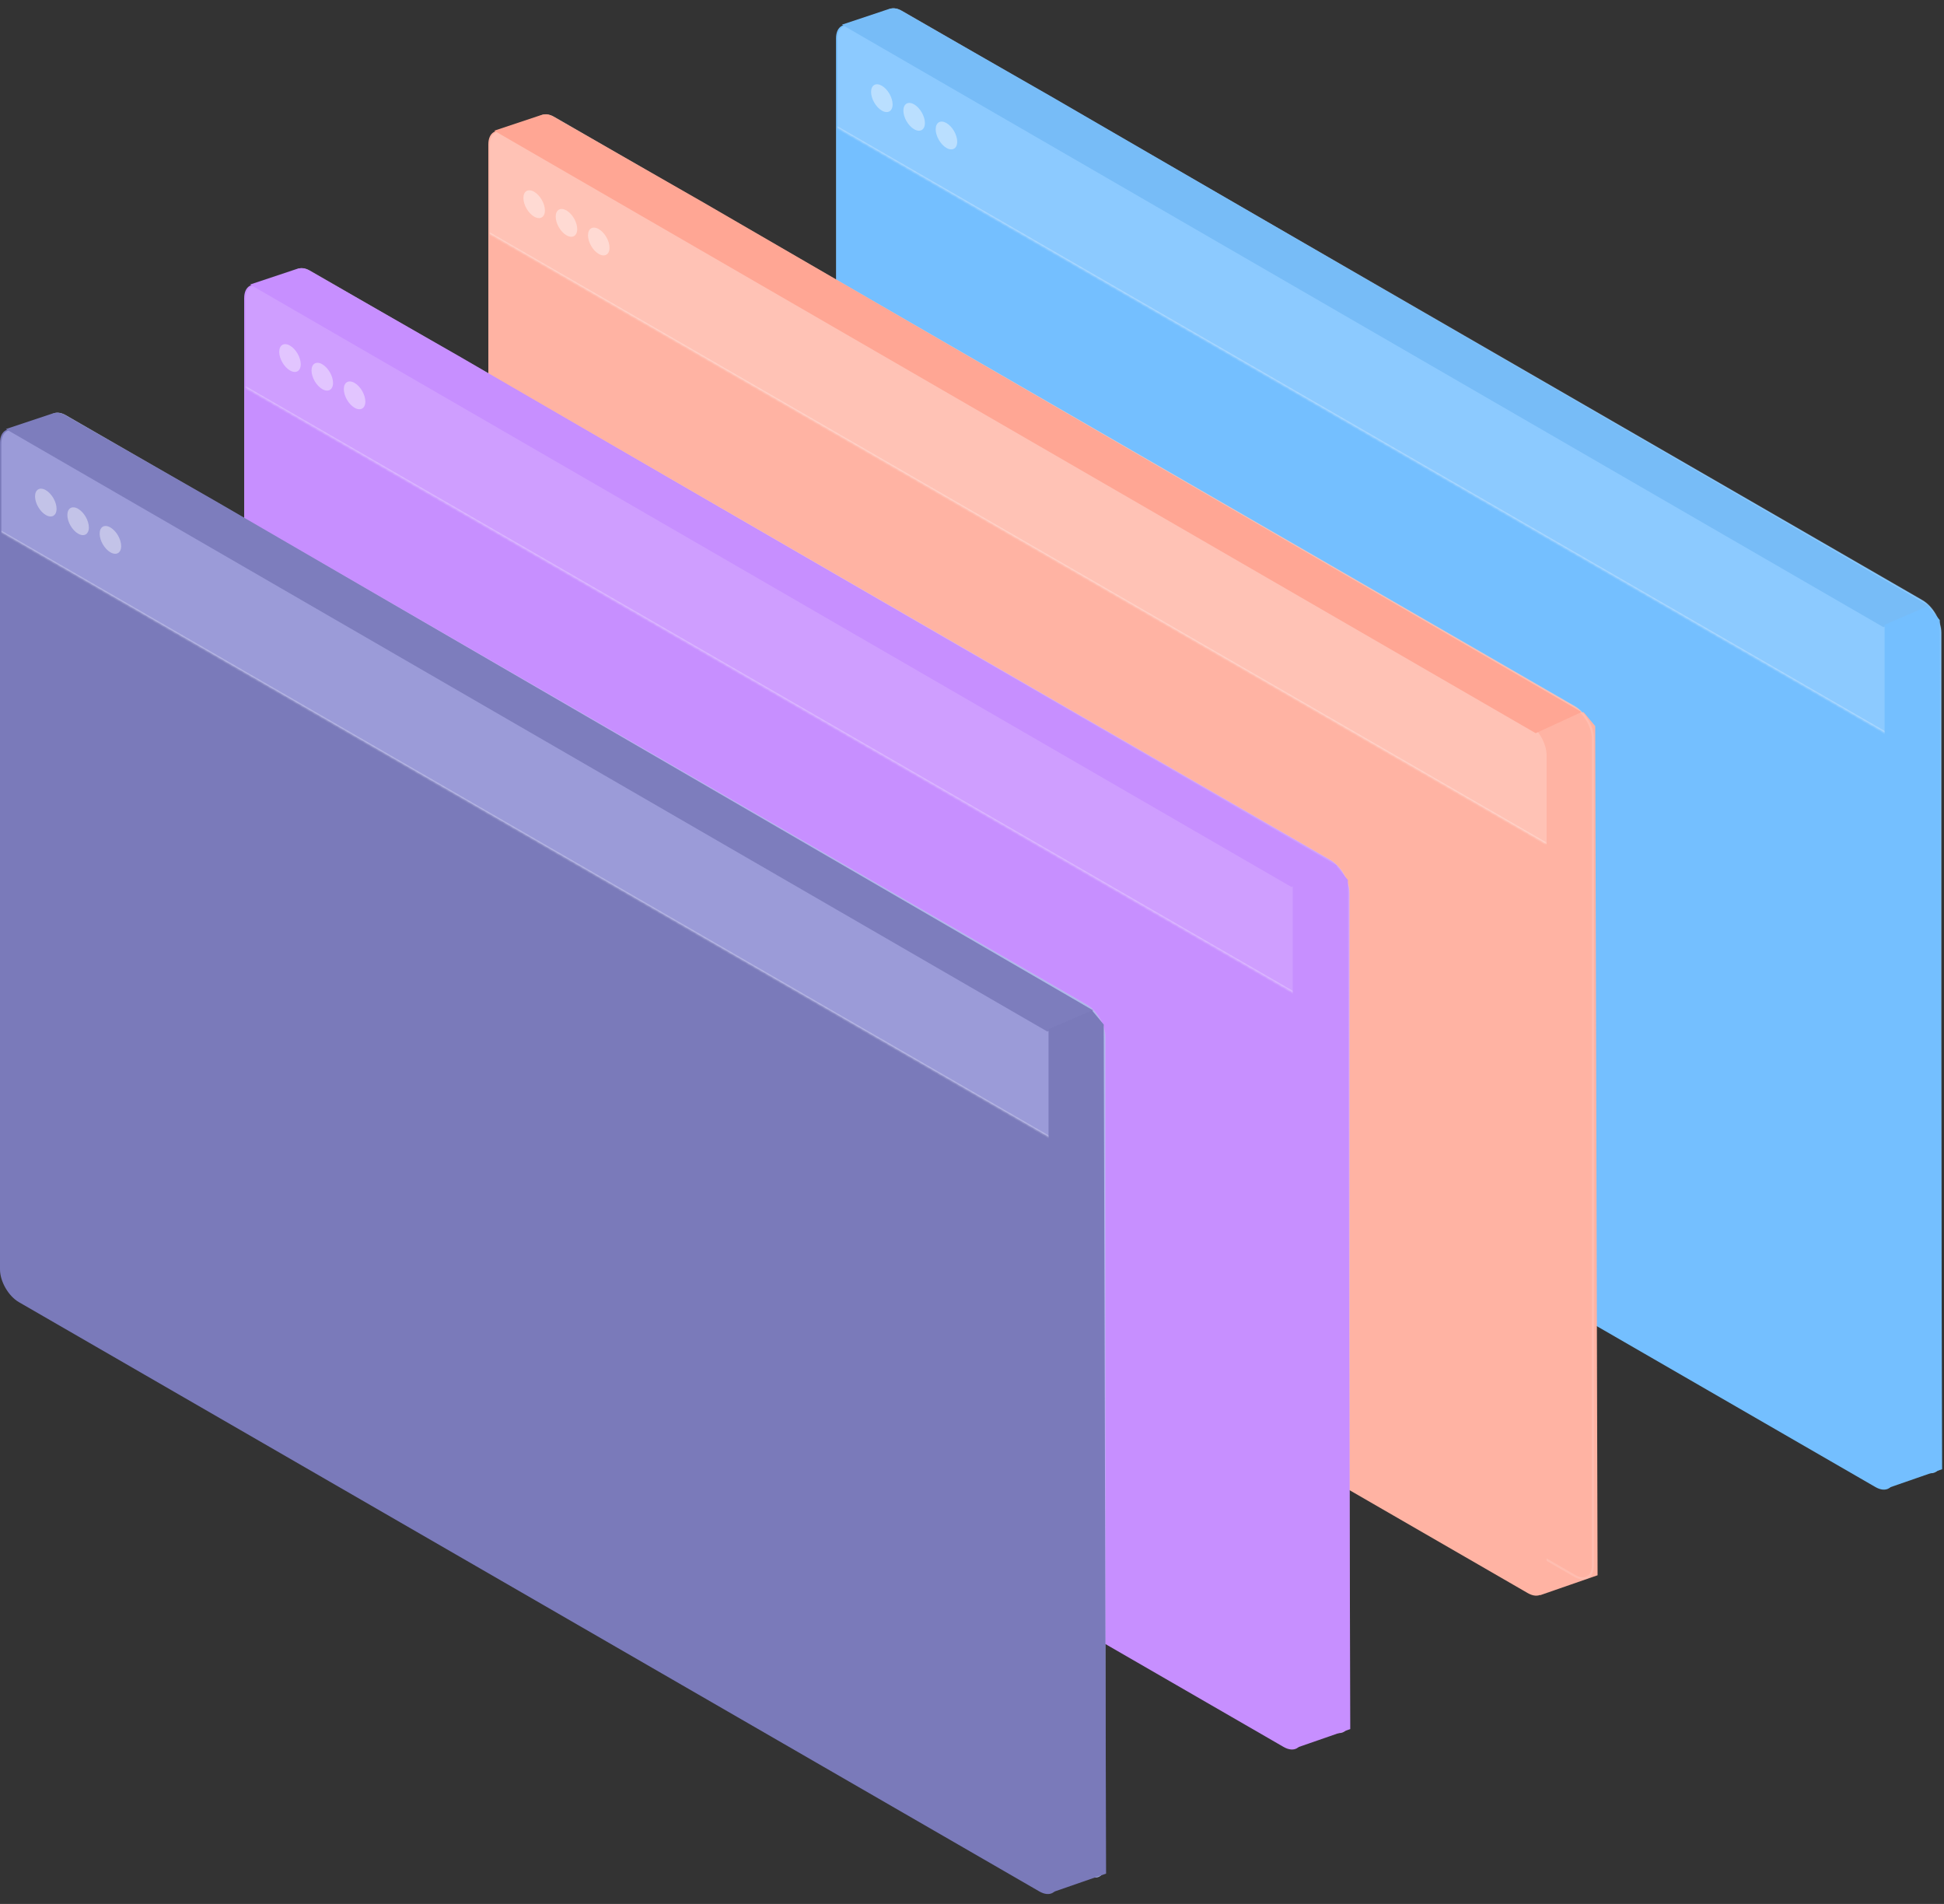 <svg width="528" height="517" viewBox="0 0 528 517" fill="none" xmlns="http://www.w3.org/2000/svg">
<rect x="0" y="0" width="528" height="517" fill="#333333" stroke="none"/>
<g clip-path="url(#clip0_14204_43823)">
<g clip-path="url(#clip1_14204_43823)">
<path d="M522.136 162.989L244.955 2.96C242.124 1.325 239.829 2.65 239.829 5.92V230.426C239.829 233.695 242.124 237.671 244.955 239.305L522.136 399.335C524.967 400.969 527.262 399.644 527.262 396.375V171.868C527.262 168.599 524.967 164.624 522.136 162.989Z" fill="#74BFFF"/>
<path d="M522.135 163.2L244.955 3.171C242.225 1.594 240.012 2.872 240.012 6.025V230.531C240.012 233.684 242.225 237.517 244.955 239.093L522.135 399.123C524.866 400.699 527.079 399.421 527.079 396.269V171.762C527.079 168.61 524.866 164.776 522.135 163.2Z" stroke="white" stroke-opacity="0.14" stroke-width="0.578"/>
<path d="M252.27 25.567C253.884 26.498 255.192 25.743 255.192 23.88C255.192 22.017 253.884 19.751 252.27 18.819C250.657 17.887 249.349 18.643 249.349 20.506C249.349 22.369 250.657 24.635 252.27 25.567Z" fill="white" fill-opacity="0.4"/>
<path d="M261.043 30.633C262.657 31.564 263.965 30.809 263.965 28.946C263.965 27.082 262.657 24.817 261.043 23.885C259.43 22.953 258.122 23.709 258.122 25.572C258.122 27.435 259.43 29.701 261.043 30.633Z" fill="white" fill-opacity="0.4"/>
<path d="M269.817 35.698C271.431 36.63 272.739 35.874 272.739 34.011C272.739 32.148 271.431 29.882 269.817 28.95C268.203 28.019 266.895 28.774 266.895 30.637C266.895 32.5 268.203 34.766 269.817 35.698Z" fill="white" fill-opacity="0.4"/>
<path d="M509.38 167.455L232.199 7.426C229.368 5.791 227.073 7.116 227.073 10.385V234.892C227.073 238.161 229.368 242.136 232.199 243.771L509.38 403.8C512.211 405.435 514.506 404.11 514.506 400.841V176.334C514.506 173.065 512.211 169.09 509.38 167.455Z" fill="#74BFFF"/>
<path d="M227.438 10.596C227.438 7.327 229.733 6.002 232.564 7.636L509.378 167.456C512.209 169.09 514.504 173.065 514.504 176.335V200.434L227.438 34.695V10.596Z" fill="#8CCAFF"/>
<mask id="mask0_14204_43823" style="mask-type:luminance" maskUnits="userSpaceOnUse" x="227" y="6" width="288" height="195">
<path d="M227.438 10.596C227.438 7.327 229.733 6.002 232.564 7.636L509.378 167.456C512.209 169.09 514.504 173.065 514.504 176.335V200.434L227.438 34.695V10.596Z" fill="white"/>
</mask>
<g mask="url(#mask0_14204_43823)">
<path d="M514.504 200.856L227.438 35.118V34.273L514.504 200.01V200.856Z" fill="white" fill-opacity="0.34"/>
</g>
<path d="M239.514 30.033C241.128 30.964 242.436 30.209 242.436 28.346C242.436 26.483 241.128 24.217 239.514 23.285C237.9 22.354 236.592 23.109 236.592 24.972C236.592 26.835 237.9 29.101 239.514 30.033Z" fill="white" fill-opacity="0.4"/>
<path d="M248.287 35.098C249.901 36.029 251.209 35.274 251.209 33.411C251.209 31.548 249.901 29.282 248.287 28.35C246.673 27.419 245.365 28.174 245.365 30.037C245.365 31.9 246.673 34.166 248.287 35.098Z" fill="white" fill-opacity="0.4"/>
<path d="M257.061 40.163C258.675 41.095 259.983 40.339 259.983 38.476C259.983 36.613 258.675 34.347 257.061 33.415C255.447 32.484 254.139 33.239 254.139 35.102C254.139 36.966 255.447 39.231 257.061 40.163Z" fill="white" fill-opacity="0.4"/>
<path d="M228.667 6.698L241.321 2.479C242.401 2.119 243.583 2.236 244.571 2.801L285.433 26.151L523.98 164.56L511.543 170.3L228.667 6.698Z" fill="#77BCF7"/>
<path d="M526.851 168.386L523.662 164.559L511.862 169.662V404.382L527.489 398.96L526.851 168.386Z" fill="#74BFFF"/>
</g>
<path d="M433.271 197.18L430.082 193.352L418.282 198.456V433.175L433.909 427.753L433.271 197.18Z" fill="#FFB3A3"/>
<path d="M427.7 191.783L150.52 31.754C147.689 30.119 145.394 31.444 145.394 34.713V259.22C145.394 262.489 147.689 266.464 150.52 268.099L427.7 428.128C430.532 429.763 432.827 428.438 432.827 425.169V200.662C432.827 197.393 430.532 193.418 427.7 191.783Z" fill="#FFB3A3"/>
<path d="M427.7 191.993L150.52 31.964C147.79 30.388 145.577 31.666 145.577 34.818V259.324C145.577 262.477 147.79 266.31 150.52 267.887L427.7 427.916C430.431 429.492 432.644 428.214 432.644 425.062V200.555C432.644 197.403 430.431 193.569 427.7 191.993Z" stroke="white" stroke-opacity="0.14" stroke-width="0.578"/>
<path d="M414.945 196.247L137.764 36.218C134.933 34.584 132.638 35.909 132.638 39.178V263.684C132.638 266.954 134.933 270.929 137.764 272.564L414.945 432.593C417.776 434.228 420.071 432.902 420.071 429.633V205.127C420.071 201.857 417.776 197.882 414.945 196.247Z" fill="#FFB3A3"/>
<path d="M133.003 39.389C133.003 36.12 135.298 34.795 138.129 36.429L414.943 196.248C417.774 197.883 420.069 201.858 420.069 205.127V229.226L133.003 63.489V39.389Z" fill="#FFC2B5"/>
<mask id="mask1_14204_43823" style="mask-type:luminance" maskUnits="userSpaceOnUse" x="133" y="35" width="288" height="195">
<path d="M133.003 39.389C133.003 36.12 135.298 34.795 138.129 36.429L414.943 196.248C417.774 197.883 420.069 201.858 420.069 205.127V229.226L133.003 63.489V39.389Z" fill="white"/>
</mask>
<g mask="url(#mask1_14204_43823)">
<path d="M420.069 229.649L133.003 63.911V63.066L420.069 228.803V229.649Z" fill="white" fill-opacity="0.34"/>
</g>
<path d="M145.08 58.825C146.693 59.757 148.001 59.002 148.001 57.138C148.001 55.275 146.693 53.009 145.08 52.078C143.466 51.146 142.158 51.901 142.158 53.764C142.158 55.628 143.466 57.894 145.08 58.825Z" fill="white" fill-opacity="0.4"/>
<path d="M153.853 63.891C155.467 64.823 156.775 64.067 156.775 62.204C156.775 60.341 155.467 58.075 153.853 57.143C152.239 56.212 150.931 56.967 150.931 58.83C150.931 60.694 152.239 62.959 153.853 63.891Z" fill="white" fill-opacity="0.4"/>
<path d="M162.626 68.956C164.24 69.888 165.548 69.133 165.548 67.269C165.548 65.406 164.24 63.14 162.626 62.209C161.012 61.277 159.704 62.032 159.704 63.895C159.704 65.759 161.012 68.025 162.626 68.956Z" fill="white" fill-opacity="0.4"/>
<path d="M134.232 35.492L146.887 31.273C147.966 30.913 149.148 31.03 150.136 31.595L190.999 54.945L429.545 193.353L417.108 199.093L134.232 35.492Z" fill="#FFA694"/>
<path d="M361.381 233.555L84.201 73.526C81.369 71.891 79.074 73.216 79.074 76.486V300.992C79.074 304.261 81.369 308.237 84.201 309.871L361.381 469.9C364.212 471.535 366.507 470.21 366.507 466.941V242.434C366.507 239.165 364.212 235.19 361.381 233.555Z" fill="#C78FFF"/>
<path d="M361.382 233.766L84.201 73.737C81.471 72.161 79.258 73.439 79.258 76.591V301.097C79.258 304.25 81.471 308.083 84.201 309.66L361.382 469.689C364.112 471.265 366.325 469.987 366.325 466.835V242.328C366.325 239.176 364.112 235.343 361.382 233.766Z" stroke="white" stroke-opacity="0.14" stroke-width="0.578"/>
<path d="M91.516 96.134C93.13 97.066 94.438 96.31 94.438 94.447C94.438 92.584 93.13 90.318 91.516 89.386C89.903 88.455 88.595 89.21 88.595 91.073C88.595 92.937 89.903 95.202 91.516 96.134Z" fill="white" fill-opacity="0.4"/>
<path d="M100.289 101.199C101.903 102.131 103.211 101.375 103.211 99.512C103.211 97.649 101.903 95.383 100.289 94.451C98.676 93.52 97.368 94.275 97.368 96.138C97.368 98.002 98.676 100.267 100.289 101.199Z" fill="white" fill-opacity="0.4"/>
<path d="M109.063 106.264C110.677 107.196 111.985 106.44 111.985 104.577C111.985 102.714 110.677 100.448 109.063 99.516C107.449 98.585 106.141 99.34 106.141 101.203C106.141 103.067 107.449 105.332 109.063 106.264Z" fill="white" fill-opacity="0.4"/>
<path d="M348.626 238.02L71.445 77.991C68.614 76.357 66.319 77.682 66.319 80.951V305.458C66.319 308.727 68.614 312.702 71.445 314.337L348.626 474.366C351.457 476.001 353.752 474.675 353.752 471.406V246.9C353.752 243.631 351.457 239.655 348.626 238.02Z" fill="#C78FFF"/>
<path d="M66.685 81.162C66.685 77.893 68.979 76.568 71.81 78.203L348.624 238.021C351.455 239.656 353.751 243.631 353.751 246.9V271L66.685 105.262V81.162Z" fill="#CF9EFF"/>
<mask id="mask2_14204_43823" style="mask-type:luminance" maskUnits="userSpaceOnUse" x="66" y="77" width="288" height="194">
<path d="M66.685 81.162C66.685 77.893 68.979 76.568 71.81 78.203L348.624 238.021C351.455 239.656 353.751 243.631 353.751 246.9V271L66.685 105.262V81.162Z" fill="white"/>
</mask>
<g mask="url(#mask2_14204_43823)">
<path d="M353.751 271.422L66.685 105.685V104.839L353.751 270.577V271.422Z" fill="white" fill-opacity="0.34"/>
</g>
<path d="M78.761 100.598C80.374 101.53 81.683 100.775 81.683 98.911C81.683 97.048 80.374 94.782 78.761 93.851C77.147 92.919 75.839 93.674 75.839 95.538C75.839 97.401 77.147 99.667 78.761 100.598Z" fill="white" fill-opacity="0.4"/>
<path d="M87.534 105.663C89.148 106.595 90.456 105.84 90.456 103.976C90.456 102.113 89.148 99.847 87.534 98.916C85.92 97.984 84.612 98.739 84.612 100.603C84.612 102.466 85.92 104.732 87.534 105.663Z" fill="white" fill-opacity="0.4"/>
<path d="M96.307 110.729C97.921 111.661 99.229 110.906 99.229 109.042C99.229 107.179 97.921 104.913 96.307 103.982C94.693 103.05 93.385 103.805 93.385 105.669C93.385 107.532 94.693 109.798 96.307 110.729Z" fill="white" fill-opacity="0.4"/>
<path d="M67.914 77.264L80.568 73.046C81.648 72.686 82.829 72.803 83.818 73.367L124.68 96.718L363.227 235.125L350.789 240.866L67.914 77.264Z" fill="#C78FFF"/>
<path d="M366.098 238.952L362.909 235.125L351.109 240.228V474.947L366.736 469.526L366.098 238.952Z" fill="#C78FFF"/>
<path d="M295.063 272.802L17.883 112.773C15.052 111.139 12.756 112.464 12.756 115.733V340.239C12.756 343.509 15.052 347.484 17.883 349.119L295.063 509.148C297.894 510.783 300.19 509.457 300.19 506.188V281.682C300.19 278.412 297.894 274.437 295.063 272.802Z" fill="#A1AEE5"/>
<path d="M295.063 273.013L17.882 112.984C15.152 111.408 12.939 112.686 12.939 115.838V340.345C12.939 343.497 15.152 347.331 17.882 348.907L295.063 508.936C297.793 510.512 300.006 509.234 300.006 506.082V281.576C300.006 278.423 297.793 274.59 295.063 273.013Z" stroke="white" stroke-opacity="0.14" stroke-width="0.578"/>
<path d="M282.307 277.267L5.126 117.238C2.295 115.603 0 116.928 0 120.197V344.704C0 347.973 2.295 351.948 5.126 353.583L282.307 513.612C285.138 515.247 287.433 513.922 287.433 510.653V286.146C287.433 282.877 285.138 278.901 282.307 277.267Z" fill="#7A7ABA"/>
<path d="M0.367 120.409C0.367 117.14 2.662 115.815 5.493 117.449L282.306 277.268C285.137 278.902 287.433 282.877 287.433 286.147V310.246L0.367 144.508V120.409Z" fill="#9B9BD8"/>
<mask id="mask3_14204_43823" style="mask-type:luminance" maskUnits="userSpaceOnUse" x="0" y="116" width="288" height="195">
<path d="M0.367 120.409C0.367 117.14 2.662 115.815 5.493 117.449L282.306 277.268C285.137 278.902 287.433 282.877 287.433 286.147V310.246L0.367 144.508V120.409Z" fill="white"/>
</mask>
<g mask="url(#mask3_14204_43823)">
<path d="M287.433 310.669L0.367 144.931V144.086L287.433 309.823V310.669Z" fill="white" fill-opacity="0.34"/>
</g>
<path d="M12.442 139.846C14.056 140.777 15.364 140.022 15.364 138.159C15.364 136.295 14.056 134.03 12.442 133.098C10.828 132.166 9.52 132.922 9.52 134.785C9.52 136.648 10.828 138.914 12.442 139.846Z" fill="white" fill-opacity="0.4"/>
<path d="M21.215 144.91C22.829 145.842 24.137 145.087 24.137 143.224C24.137 141.36 22.829 139.095 21.215 138.163C19.602 137.231 18.294 137.986 18.294 139.85C18.294 141.713 19.602 143.979 21.215 144.91Z" fill="white" fill-opacity="0.4"/>
<path d="M29.988 149.976C31.602 150.907 32.91 150.152 32.91 148.289C32.91 146.425 31.602 144.16 29.988 143.228C28.375 142.296 27.066 143.052 27.066 144.915C27.066 146.778 28.375 149.044 29.988 149.976Z" fill="white" fill-opacity="0.4"/>
<path d="M1.595 116.511L14.249 112.292C15.329 111.932 16.511 112.049 17.499 112.614L58.361 135.964L296.908 274.372L284.471 280.113L1.595 116.511Z" fill="#7D7DBD"/>
<path d="M299.778 278.198L296.589 274.372L284.79 279.474V514.194L300.416 508.773L299.778 278.198Z" fill="#7A7ABA"/>
</g>
<defs>
<clipPath id="clip0_14204_43823">
<rect width="528" height="516.893" fill="white"/>
</clipPath>
<clipPath id="clip1_14204_43823">
<rect width="328.942" height="426.74" fill="white" transform="translate(198.547)"/>
</clipPath>
</defs>
</svg>
